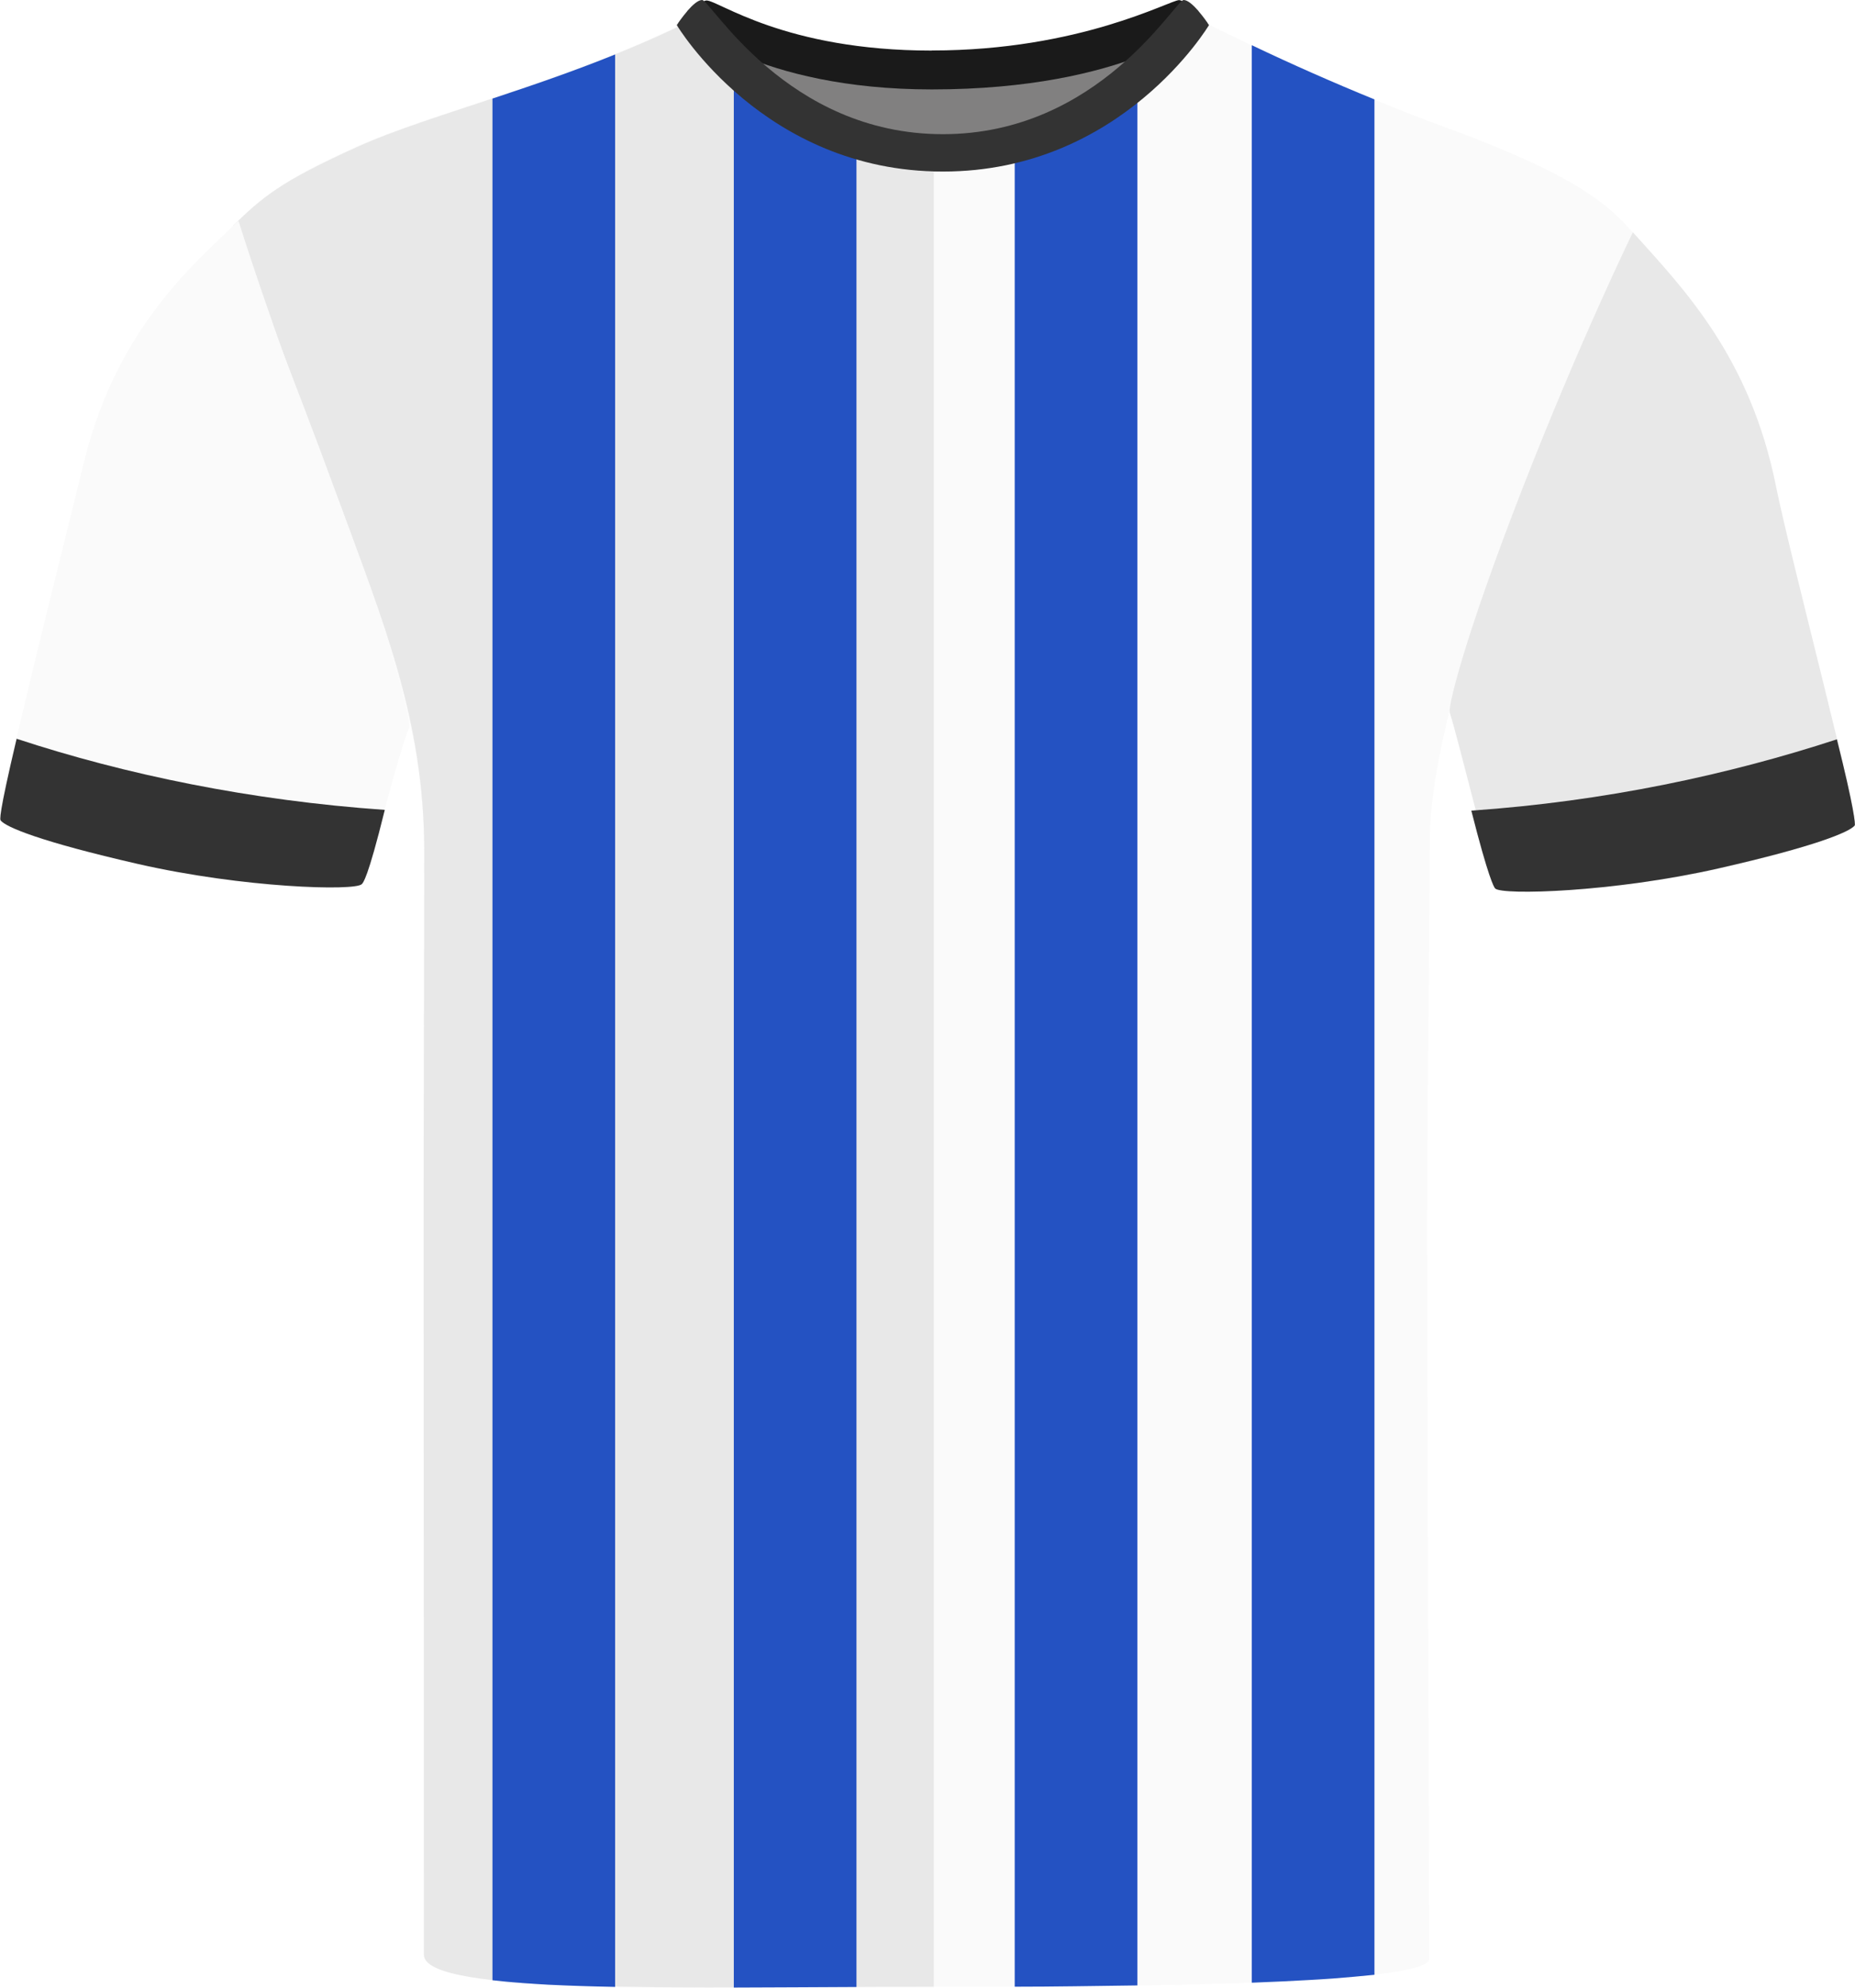 <?xml version="1.0" encoding="UTF-8"?><svg id="uuid-cd0fba84-2cda-44f4-819b-a260f0f2b24c" xmlns="http://www.w3.org/2000/svg" viewBox="0 0 200.69 214.94"><defs><style>.uuid-a847e5de-071c-4909-bcef-08fe1548bec4{fill:#e8e8e8;}.uuid-8b87032f-0129-4189-8230-d50bb90c086b{fill:#fafafa;}.uuid-c2d430cf-9628-4d32-8fc2-3ac6b2bed41f{fill:#333;}.uuid-0f2c6d68-93a7-4833-ad33-e7369dca3181{fill:#2452c2;}.uuid-1dffa2de-1026-40c9-b909-6a5e63fd547c{fill:#1a1a1a;}.uuid-625a6c1f-5cfe-47c9-ab39-35603a766190{fill:#818080;}</style></defs><path id="uuid-7226a3aa-9faa-4a3d-9170-5a04e7200cec" class="uuid-625a6c1f-5cfe-47c9-ab39-35603a766190" d="m81.54,5.26c.57-1.59,9.95,2.68,18.57,2.68s20.93-3.72,22.31-2.15-7.89,16.25-21.26,16.25-20.6-14.01-19.62-16.78"/><path id="uuid-05ec78a3-3029-419b-80fe-1a247b7a138b" class="uuid-8b87032f-0129-4189-8230-d50bb90c086b" d="m74.15,2.44c-13.63,6.68-27.53,9.75-35.83,13.52-8.3,3.77-10.01,5.42-12.76,8.71,0,0,6.02,16.25,10.8,29.33,4.78,13.07,9.53,23.75,9.53,38.08,0,15.21-.07,24.87-.07,41.46s.11,70.49.11,77.37c0,4.11,35.22,3.95,55.08,3.95s53.61-.21,53.61-3.02c0-6.3-.23-64.57-.23-78.65s.28-30.86.28-41.96,6.09-28.43,11.1-39.98c5.25-12.1,7.44-17.01,11.03-25.94-2.81-3.24-6.2-6.16-18.77-10.93-9.44-3.42-18.67-7.41-27.64-11.93-1.76-.75-12.51,16.09-29.22,16.09S75.8,1.62,74.14,2.44"/><path id="uuid-55859a02-a6a0-4c05-81a5-6bec7a20f327" class="uuid-a847e5de-071c-4909-bcef-08fe1548bec4" d="m74.38,2.41c-13.63,6.68-27.53,9.75-35.82,13.52-8.3,3.77-10.12,5.35-13.33,8.46,0,0,6.59,16.5,11.37,29.58,4.78,13.08,9.3,23.78,9.3,38.1s-.07,24.87-.07,41.46.03,72.95.03,77.85c0,4.39,28.52,3.47,55.17,3.47V18.03c-15.93,0-24.97-16.43-26.64-15.61"/><path id="uuid-7f5b8cb0-03b0-49d5-8f41-fe456f8283aa" class="uuid-8b87032f-0129-4189-8230-d50bb90c086b" d="m14.89,93.51C4.22,91.07.59,89.51.03,88.81s7.25-31.36,9.02-38.7c3.58-14.85,12.34-21.9,16.75-26.24,0,0,3.57,11.54,9.79,27.57,6.23,16.03,9,26.59,8.7,27.22-1.18,2.51-4.45,16.27-5.2,17.03s-12.81.42-24.2-2.18"/><path id="uuid-590712b0-6818-4cf5-8841-8f98d8cc4648" class="uuid-a847e5de-071c-4909-bcef-08fe1548bec4" d="m186.37,93.84c10.68-2.44,13.68-4.01,14.25-4.7s-6.96-28.97-8.48-36.57c-2.81-14-10.01-21.37-15.48-27.45,0,0-5.77,11.81-12,27.84-6.23,16.03-8.02,23.45-7.81,24.11,1.04,3.23,4.58,18.2,5.33,18.96s12.81.42,24.2-2.18"/><path id="uuid-61702665-5b25-4903-9fb7-3fbdc4c27f44" class="uuid-1dffa2de-1026-40c9-b909-6a5e63fd547c" d="m100.81,5.46C116.87,5.46,126.58.01,127.57.01c.78.04,2.67,2.39,2.67,2.39,0,0-8.28,7.27-29.43,7.27-18.83,0-26.83-7.27-26.83-7.27,0,0,1.77-2.35,2.45-2.35,1.32,0,8.42,5.42,24.38,5.42"/><path class="uuid-c2d430cf-9628-4d32-8fc2-3ac6b2bed41f" d="m198.73,79.94c1.9,7.59,2.01,9.23,1.93,9.33-.56.69-4.17,2.24-14.8,4.65-11.35,2.57-23.36,2.91-24.1,2.16-.13-.13-.73-1.13-2.58-8.42,14.44-1,27.8-3.87,39.55-7.71Z"/><path class="uuid-c2d430cf-9628-4d32-8fc2-3ac6b2bed41f" d="m1.8,79.88C-.2,88.33,0,88.63.08,88.73c.56.7,4.19,2.26,14.86,4.7,11.4,2.6,23.45,2.94,24.2,2.18.13-.13.63-.5,2.49-8.03-14.49-1.01-28.03-3.81-39.83-7.69Z"/><path class="uuid-0f2c6d68-93a7-4833-ad33-e7369dca3181" d="m79.7,8.05h-.31v206.88c4.31-.01,8.78-.04,13.27-.06V13.11c-5.65-.85-9.85-2.79-12.96-5.06Z"/><path class="uuid-0f2c6d68-93a7-4833-ad33-e7369dca3181" d="m109.78,14.95v199.89c4.16,0,8.69-.08,13.27-.14V8.21c-3.49,1.96-7.86,6.16-13.27,6.74Z"/><g><path class="uuid-0f2c6d68-93a7-4833-ad33-e7369dca3181" d="m56.14,214.4c-.56-.04-1.09-.09-1.63-.14.52.05,1.06.1,1.63.14Z"/><path class="uuid-0f2c6d68-93a7-4833-ad33-e7369dca3181" d="m58.44,214.55c-.66-.04-1.33-.08-1.97-.13.63.05,1.29.09,1.97.13Z"/><path class="uuid-0f2c6d68-93a7-4833-ad33-e7369dca3181" d="m53.28,10.66v203.48c.4.05.81.09,1.23.13.54.05,1.07.1,1.63.14.11,0,.22.02.33.03.64.05,1.31.09,1.97.13.27.02.54.03.82.05,2.23.11,4.68.19,7.29.24V5.89c-4.6,1.86-9.1,3.39-13.27,4.77Z"/></g><path class="uuid-0f2c6d68-93a7-4833-ad33-e7369dca3181" d="m148.7,10.75c-4.48-1.83-8.9-3.78-13.27-5.86v209.51s.1,0,.15,0c2.17-.08,4.23-.18,6.15-.29.87-.05,1.71-.1,2.52-.16,1.57-.12,3.06-.26,4.45-.4V10.75Z"/><path class="uuid-c2d430cf-9628-4d32-8fc2-3ac6b2bed41f" d="m102.04,18.55s-.02,0-.03,0-.02,0-.03,0c-19.35,0-28.76-15.84-28.76-15.84.04-.07.1-.12.14-.19,0,0,0-.02,0-.02,0,0,.44-.65.99-1.29.02-.02.03-.04.04-.06,0,0,0,0,0,0,.52-.59,1.12-1.15,1.57-1.15.93,0,9.14,14.51,26.05,14.51S127.13,0,128.06,0c.44,0,1.05.56,1.57,1.15,0,0,0,0,0,0,.02.02.03.04.04.06.55.64.99,1.29.99,1.29,0,0,0,.01,0,.02.04.07.1.12.14.19,0,0-9.41,15.84-28.76,15.84Z"/></svg>